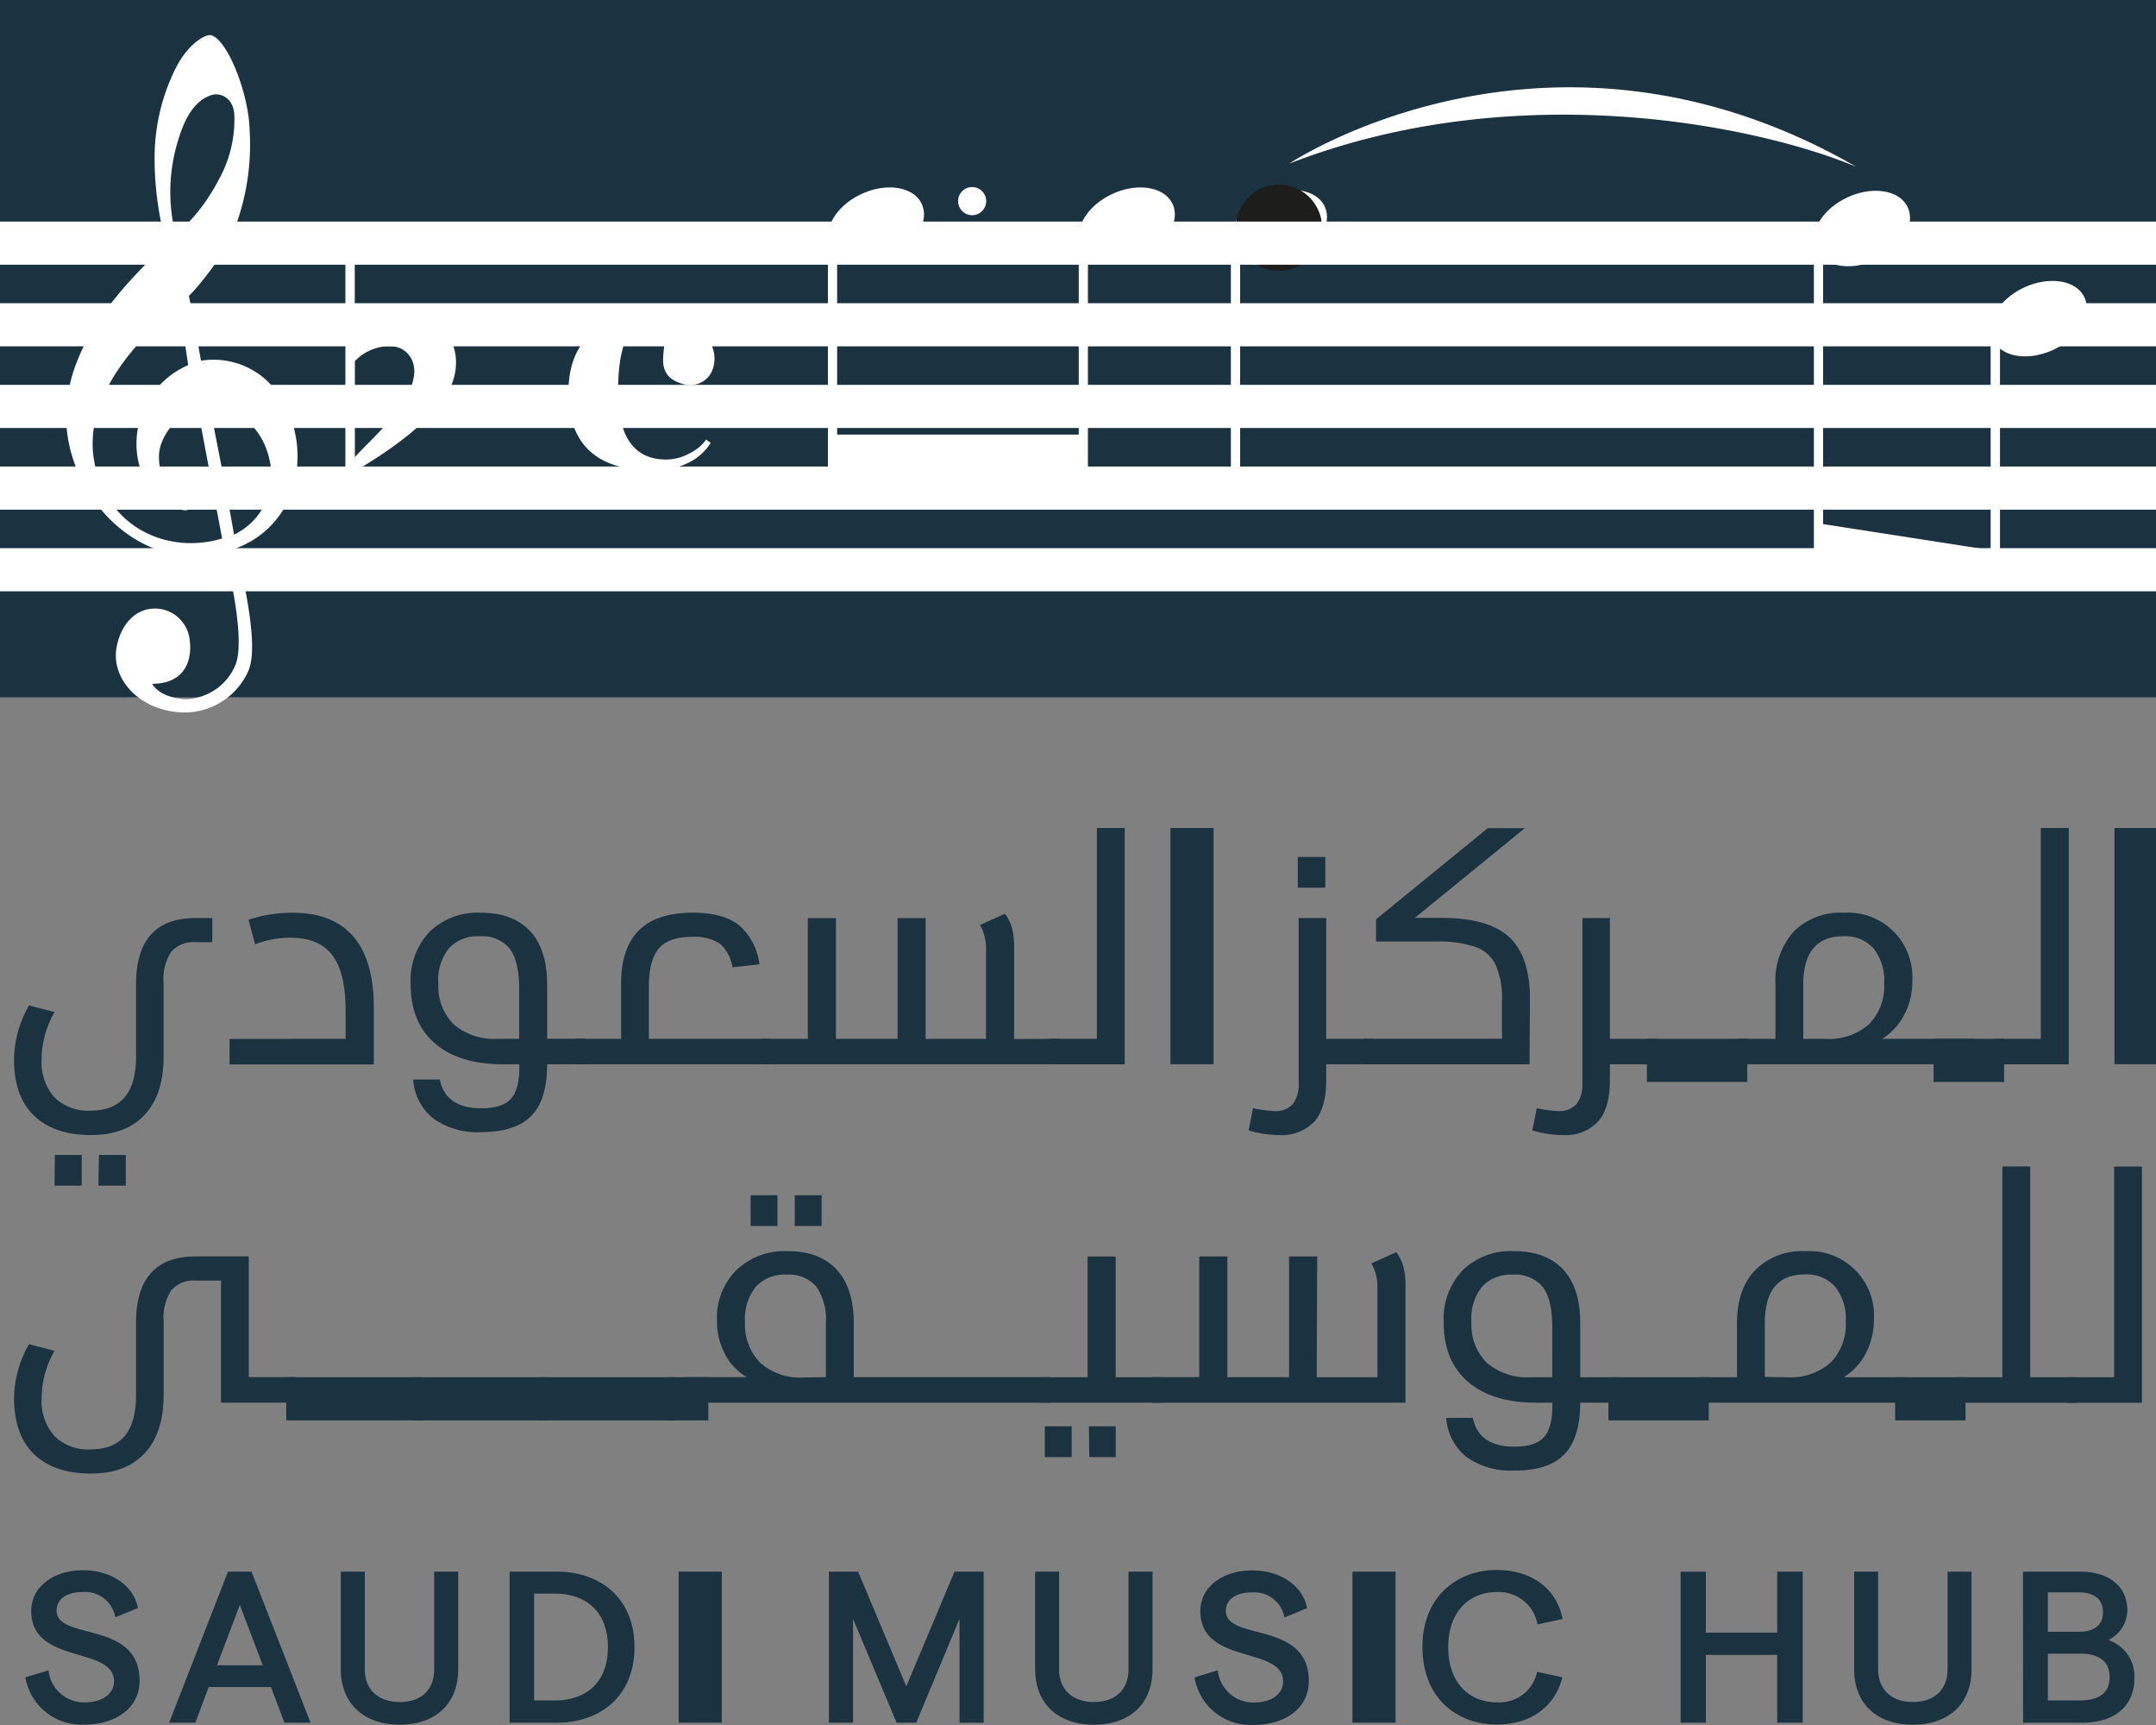 <svg width="50" height="40" viewBox="0 0 50 40" xmlns="http://www.w3.org/2000/svg">
    <rect x="0" y="0" width="50" height="40" fill="#808080" stroke="none"/>
    <g fill-rule="nonzero" fill="none">
        <path fill="#1B3240" d="M0 0h50v16.169H0z"/>
        <path d="M6.14 8.782a1.825 1.825 0 0 0-1.479-.418c-.081-.46-.173-.976-.28-1.503.243-.235.815-.956 1.009-1.43.314-.763.45-1.588.399-2.413-.018-.848-.523-2.14-.913-2.205-.163 0-.521.238-.782.729a4.647 4.647 0 0 0-.508 2.052c-.008.69.082 1.378.265 2.043-.543.632-3.062 2.646-2.1 5.168.518 1.363 1.895 2.414 3.441 2.002.08.204.512 1.992.271 2.606a1.292 1.292 0 0 1-1.14.8c-.09 0-.592-.028-.795-.356.677 0 .947-.446.87-1.03a.814.814 0 0 0-.747-.714c-.563-.032-.872.45-.95.913-.124.731.55 1.463 1.535 1.494a1.619 1.619 0 0 0 1.525-.966c.248-.58-.107-2.043-.269-2.848a2.147 2.147 0 0 0 1.286-1.336c.328-1.035-.044-2.072-.639-2.588zM4.144 3.215c.128-.427.353-.9.792-1.02.176-.039.497.066.5.516a2.869 2.869 0 0 1-.368 1.464 4.274 4.274 0 0 1-.995 1.27 4.058 4.058 0 0 1 .07-2.23zm-1.937 7.587c-.37-1.608 1.104-3.031 1.919-3.711.081.42.172.888.238 1.376a1.986 1.986 0 0 0-1.166 2.184c.108.623.729 1.153 1.092 1.182a.196.196 0 0 0 .105-.028.059.059 0 0 0 .004-.096 1.205 1.205 0 0 1-.712-1.096c-.02-.468.434-1.036.9-1.127l.564 3c-1.179.362-2.6-.18-2.944-1.684zm3.22 1.595c-.164-.958-.37-2-.561-2.96.545 0 1.29.392 1.42 1.432a1.515 1.515 0 0 1-.86 1.528zM29.898 3.794c5.289-2.052 10.873-.878 13.15.073-7.126-4.103-13.15-.073-13.15-.073zM9.826 7.338c-.712-.268-1.395.232-1.599.398V5.773H8.01v5.153h.218c.285-.163 1.77-1.03 2.207-1.924.303-.625.122-1.39-.608-1.664M9.37 9.304c-.326.534-.987 1.098-1.14 1.301V8.371a.497.497 0 0 0 .048-.043c.27-.268.831-.426 1.123-.179.292.248.267.651-.028 1.155M15.046 7.273a1.958 1.958 0 0 0-1.336.463c-.351.31-.527.764-.527 1.362 0 1.212.663 1.817 1.989 1.816.271.002.54-.06.784-.18a1.25 1.25 0 0 0 .526-.464l-.106-.076c-.103.14-.239.251-.396.325a1.143 1.143 0 0 1-.526.137c-.747 0-1.12-.524-1.12-1.57 0-1.047.228-1.57.686-1.642.187-.02.306-.021.357.065.028.05.044.105.046.162.004.113-.002.227-.018.339-.015.114-.025.23-.028.344 0 .295.163.48.489.557a.573.573 0 0 0 .422-.057c.13-.075.223-.2.256-.347.077-.29-.017-.57-.282-.84-.264-.27-.667-.407-1.208-.407M27.193 4.73c-.186-.4-.815-.503-1.398-.232-.473.22-.776.617-.778.976v3.55l-3.096.015v.727l3.096-.015v.326h-5.603V5.915c.274.223.768.245 1.237.03.587-.274.911-.814.725-1.216-.186-.401-.815-.502-1.398-.23-.473.219-.776.616-.778.975v5.47h6.03v-5.03c.274.224.768.246 1.238.03.586-.273.912-.816.725-1.215z" fill="#FFF"/>
        <path d="M22.545 4.99a.326.326 0 1 0 0-.652.326.326 0 0 0 0 .652zM28.76 11.004V5.977c.275.22.767.245 1.236.027.587-.271.913-.813.725-1.215-.187-.401-.815-.502-1.396-.23-.475.22-.778.616-.78.975v5.47h.214zM48.34 6.896c-.185-.399-.814-.501-1.397-.23-.473.22-.776.617-.778.976v5.115l-3.885-.604V5.995c.275.22.767.245 1.237.027.586-.271.912-.813.725-1.215-.187-.401-.815-.502-1.397-.23-.474.219-.777.616-.779.975v7.406l4.316.67V8.084c.275.223.77.245 1.237.027.582-.271.908-.814.722-1.214z" fill="#FFF"/>
        <path d="M4.532 21.848a.677.677 0 0 0-.562.223 1.15 1.15 0 0 0-.176.712v1.72c0 .583-.146 1.032-.438 1.346-.292.315-.708.471-1.245.471-.575 0-1.017-.152-1.327-.455-.31-.304-.462-.74-.458-1.308a2.576 2.576 0 0 1 .347-1.243l.592.154a2.22 2.22 0 0 0-.3 1.097c-.021.32.085.636.296.879.224.217.53.33.841.31.703 0 1.054-.417 1.053-1.25v-1.682c0-1.023.462-1.535 1.386-1.534h.383v.56h-.392zm-3.26 4.933h.623v.713h-.63l.008-.713zm1.023 0h.622v.713h-.635l.013-.713zM8.015 24.089v-.65c0-.588-.102-1.019-.308-1.289-.205-.27-.528-.406-.968-.406-.281 0-.56.051-.823.153l-.153-.568c.332-.112.68-.167 1.03-.163.62 0 1.087.185 1.403.553.316.37.474.919.473 1.65v1.312H5.324v-.59l2.691-.002zM12.69 24.087h.884v.592h-.885c0 .547-.122.947-.368 1.197-.246.25-.635.376-1.168.376a1.751 1.751 0 0 1-1.104-.316 1.256 1.256 0 0 1-.466-.904h.616c.091.444.412.667.96.667.326 0 .554-.072.685-.215.133-.143.2-.385.2-.728v-.077h-.376c-.683 0-1.21-.162-1.585-.488-.374-.325-.56-.783-.56-1.377a1.64 1.64 0 0 1 .437-1.204c.318-.307.75-.469 1.193-.445.496 0 .876.142 1.14.426.264.283.396.698.396 1.24v1.256zM10.167 22.8c-.023.355.107.702.357.955.286.24.654.359 1.027.333h.489v-1.166c0-.424-.074-.732-.22-.923a.816.816 0 0 0-.696-.288.897.897 0 0 0-.714.28c-.18.231-.267.52-.246.813" fill="#1B3240"/>
        <path d="M14.404 22.814c0-.552.137-.965.412-1.24.275-.274.694-.41 1.257-.41.466 0 .82.097 1.064.289.267.233.436.557.474.909l-.624.068a.925.925 0 0 0-.295-.551 1.094 1.094 0 0 0-.652-.155c-.353 0-.607.09-.76.27-.154.18-.232.474-.232.882v1.213h2.83v.59h-4.535v-.59h1.061v-1.275z" fill="#1B3240"/>
        <path d="M24.585 24.089v.59H17.65v-.59h1.084v-2.8h.652v2.8h1.429v-2.8h.652v2.8h1.4v-2.072a1.102 1.102 0 0 0-.139-.568l.577-.261c.074.097.129.208.163.325.036.143.052.29.05.437v2.142l1.068-.003z" fill="#1B3240"/>
        <path fill="#1B3240" d="M24.354 24.089h1.084V19.2h.645v5.48h-1.73zM27.144 19.2h1v5.477h-1zM29.059 25.696c.16.036.324.059.489.068a.54.54 0 0 0 .435-.163.75.75 0 0 0 .134-.487v-3.826h.639v2.801h1.092v.59h-1.092v.376c0 .424-.091.741-.273.951a1.048 1.048 0 0 1-.834.314 2.49 2.49 0 0 1-.693-.107l.103-.517zm1.038-5.824h.639v.712h-.639v-.712z"/>
        <path d="M35.472 24.68h-3.854v-.593h3.214v-.866a1.927 1.927 0 0 0-.15-.856.827.827 0 0 0-.48-.413 2.734 2.734 0 0 0-.9-.12h-1.39v-.514l2.59-2.114h.861l-2.552 2.08h.614c.724 0 1.246.146 1.568.44.322.294.485.768.489 1.423l-.01 1.532zM35.64 25.696c.16.036.324.059.489.068a.538.538 0 0 0 .433-.163.75.75 0 0 0 .136-.487v-3.826h.637v2.801h1.092v.59h-1.092v.376c0 .424-.09.741-.272.951a1.046 1.046 0 0 1-.835.314 2.49 2.49 0 0 1-.692-.107l.104-.517z" fill="#1B3240"/>
        <path fill="#1B3240" d="M38.194 24.089h2.327v1h-2.327z"/>
        <path d="M40.29 24.089h.885V22.83a1.71 1.71 0 0 1 .419-1.224 1.529 1.529 0 0 1 1.165-.441 1.496 1.496 0 0 1 1.59 1.589c.003.268-.06.532-.184.77a1.424 1.424 0 0 1-.515.565h2.137v.59H40.29v-.59zm2.053 0a1.39 1.39 0 0 0 1-.338 1.25 1.25 0 0 0 .353-.952c.02-.289-.068-.575-.246-.805a.871.871 0 0 0-.7-.284c-.62 0-.93.373-.93 1.12v1.259h.523z" fill="#1B3240"/>
        <path fill="#1B3240" d="M44.842 24.089h1.635v1h-1.635z"/>
        <path fill="#1B3240" d="M46.245 24.089h1.084V19.2h.647v5.48h-1.731zM49.037 19.2h1v5.477h-1zM3.794 32.35c0 .585-.146 1.034-.438 1.347-.292.316-.708.472-1.245.472-.575 0-1.017-.152-1.327-.455-.311-.306-.458-.739-.458-1.302a2.576 2.576 0 0 1 .347-1.243l.592.154a2.22 2.22 0 0 0-.3 1.098c-.02.32.086.635.296.878.224.217.53.33.841.31.703 0 1.054-.416 1.053-1.25V30.67c0-1.023.462-1.534 1.386-1.536h1.228v2.8h1.1v.591H5.125v-2.83h-.592a.672.672 0 0 0-.562.228 1.15 1.15 0 0 0-.176.713v1.714z"/>
        <path fill="#1B3240" d="M6.638 31.936h3.16v1h-3.16z"/>
        <path fill="#1B3240" d="M9.568 31.936h3.16v1h-3.16z"/>
        <path fill="#1B3240" d="M12.497 31.936h3.16v1h-3.16z"/>
        <path fill="#1B3240" d="M15.427 31.936h1v1h-1z"/>
        <path d="M24.368 32.526h-8.496v-.592h1.446a1.331 1.331 0 0 1-.507-.54 1.623 1.623 0 0 1-.184-.779 1.556 1.556 0 0 1 .45-1.162 1.62 1.62 0 0 1 1.186-.441c.499 0 .879.143 1.141.43.263.285.396.7.396 1.242v1.25h4.564l.004.592zm-5.215-.592v-1.25c.023-.3-.055-.6-.223-.85a.832.832 0 0 0-.691-.277.899.899 0 0 0-.712.283c-.181.23-.27.52-.25.813-.02.35.108.694.354.946.274.242.634.365.999.342l.523-.007zm-1.745-4.218h.622v.712h-.622v-.712zm1.023 0h.623v.712h-.623v-.712z" fill="#1B3240"/>
        <path d="M24.139 31.936h1.083v-2.8h.652v2.8h1.092v.59H24.14v-.59zm.09 1.138h.624v.714h-.623v-.714zm1.024 0h.623v.714h-.614l-.009-.714z" fill="#1B3240"/>
        <path d="M30.536 31.936h1.408v-2.072a1.122 1.122 0 0 0-.139-.568l.575-.26a.99.99 0 0 1 .163.325c.037.143.054.29.051.438v2.727h-5.866v-.592h1.084v-2.799h.652v2.8h1.431v-2.8h.652l-.011 2.8zM36.647 31.936h.885v.59h-.885c0 .542-.123.941-.368 1.197-.246.256-.635.381-1.169.376a1.751 1.751 0 0 1-1.103-.316 1.26 1.26 0 0 1-.466-.904h.616c.091.444.412.666.961.667.326 0 .551-.072.683-.215.132-.143.2-.387.2-.728v-.077h-.376c-.68 0-1.209-.162-1.584-.488-.375-.325-.562-.784-.56-1.377a1.634 1.634 0 0 1 .438-1.204c.318-.307.75-.468 1.191-.445.497 0 .877.142 1.141.426.264.284.396.697.396 1.24v1.258zm-2.521-1.288c-.023.354.107.702.357.955.286.238.654.358 1.027.333h.489V30.77c0-.424-.073-.732-.219-.924a.816.816 0 0 0-.696-.288.9.9 0 0 0-.715.28c-.18.232-.267.521-.246.813" fill="#1B3240"/>
        <path fill="#1B3240" d="M37.301 31.936h2.327v1h-2.327z"/>
        <path d="M39.398 31.936h.885v-1.257c0-.522.139-.93.42-1.225.306-.305.73-.466 1.163-.44a1.496 1.496 0 0 1 1.592 1.587c.002.268-.062.533-.184.772-.118.23-.296.425-.515.563h1.421v.59h-4.782v-.59zm2.054 0c.364.023.723-.098.999-.337.247-.253.375-.598.354-.951a1.194 1.194 0 0 0-.247-.813.878.878 0 0 0-.699-.283c-.62 0-.93.373-.93 1.12v1.257l.523.007z" fill="#1B3240"/>
        <path fill="#1B3240" d="M43.95 31.936h1.633v1H43.95z"/>
        <path fill="#1B3240" d="M45.353 31.936h1.084v-4.887h.646v4.887h1.092v.592h-2.822z"/>
        <path fill="#1B3240" d="M47.945 31.936h1.084v-4.887h.645v5.479h-1.73zM.59 38.895l.536-.163a.826.826 0 0 0 .83.744c.417 0 .688-.196.688-.488 0-.83-1.92-.374-1.92-1.635 0-.556.516-.941 1.202-.941.652 0 1.174.35 1.273.876l-.526.215a.705.705 0 0 0-.75-.586c-.381 0-.611.163-.611.431 0 .705 1.925.215 1.925 1.627 0 .61-.517 1.016-1.304 1.016A1.316 1.316 0 0 1 .59 38.9M6.284 39.12H4.84l-.31.826h-.607l1.364-3.502h.546l1.369 3.502h-.606l-.312-.827zm-.19-.505-.532-1.4-.53 1.4h1.062zM7.904 38.706v-2.262h.556v2.262c0 .488.326.761.815.761.489 0 .794-.273.794-.76v-2.263h.557v2.262c0 .826-.552 1.287-1.36 1.287-.806 0-1.362-.474-1.362-1.287M11.82 36.444h1.1c.979 0 1.794.595 1.794 1.75s-.815 1.752-1.793 1.752h-1.102v-3.502zm1.055 2.986c.633 0 1.223-.34 1.223-1.236 0-.896-.59-1.24-1.223-1.24h-.489v2.476h.49zM15.739 36.444h1v3.501h-1zM19.223 36.444h.677l1.118 2.66 1.118-2.66h.676v3.502h-.56v-2.407l-1.003 2.407h-.456l-1.01-2.407v2.407h-.56zM24.005 38.706v-2.262h.557v2.262c0 .488.326.761.807.761.48 0 .802-.27.802-.76v-2.263h.557v2.262c0 .826-.55 1.287-1.357 1.287-.807 0-1.364-.46-1.364-1.287M27.706 38.895l.536-.163c.042.425.4.749.828.747.416 0 .687-.195.687-.488 0-.83-1.92-.374-1.92-1.635 0-.556.516-.941 1.202-.941.652 0 1.174.351 1.275.876l-.527.215a.707.707 0 0 0-.748-.58c-.38 0-.61.162-.61.43 0 .705 1.924.215 1.924 1.627 0 .61-.517 1.016-1.304 1.016a1.318 1.318 0 0 1-1.344-1.091M31.365 36.444h1v3.501h-1zM32.988 38.194c0-1.195.828-1.789 1.725-1.789.815 0 1.398.446 1.524 1.138l-.58.124a.914.914 0 0 0-.943-.75c-.64 0-1.128.45-1.128 1.28 0 .83.49 1.277 1.128 1.277a.891.891 0 0 0 .933-.706l.586.125c-.163.675-.732 1.096-1.519 1.096-.906 0-1.724-.595-1.724-1.788M41.807 36.444v3.502h-.592v-1.571h-1.654v1.57h-.586v-3.5h.586v1.414h1.654v-1.415zM43 38.706v-2.262h.556v2.262c0 .488.326.761.807.761.48 0 .803-.27.803-.76v-2.263h.556v2.262c0 .826-.553 1.287-1.36 1.287-.806 0-1.362-.46-1.362-1.287M46.915 36.444h1.326c.652 0 1.094.325 1.094.901a.779.779 0 0 1-.442.685.888.888 0 0 1 .607.884c0 .651-.466 1.032-1.198 1.032h-1.384l-.003-3.502zm1.289 1.395c.375 0 .566-.162.566-.455 0-.293-.191-.46-.573-.46h-.705v.915h.712zm.024 1.591c.471 0 .696-.185.696-.54 0-.354-.225-.545-.696-.545h-.736v1.085h.736z"/>
        <circle fill="#1D1D1B" transform="rotate(-24.59 29.66 5.281)" cx="29.66" cy="5.281" r="1"/>
        <path fill="#FFF" d="M0 7.031h50v1H0zM0 8.924h50v1H0zM0 10.818h50v1H0zM0 12.711h50v1H0zM0 5.138h50v1H0z"/>
    </g>
</svg>
